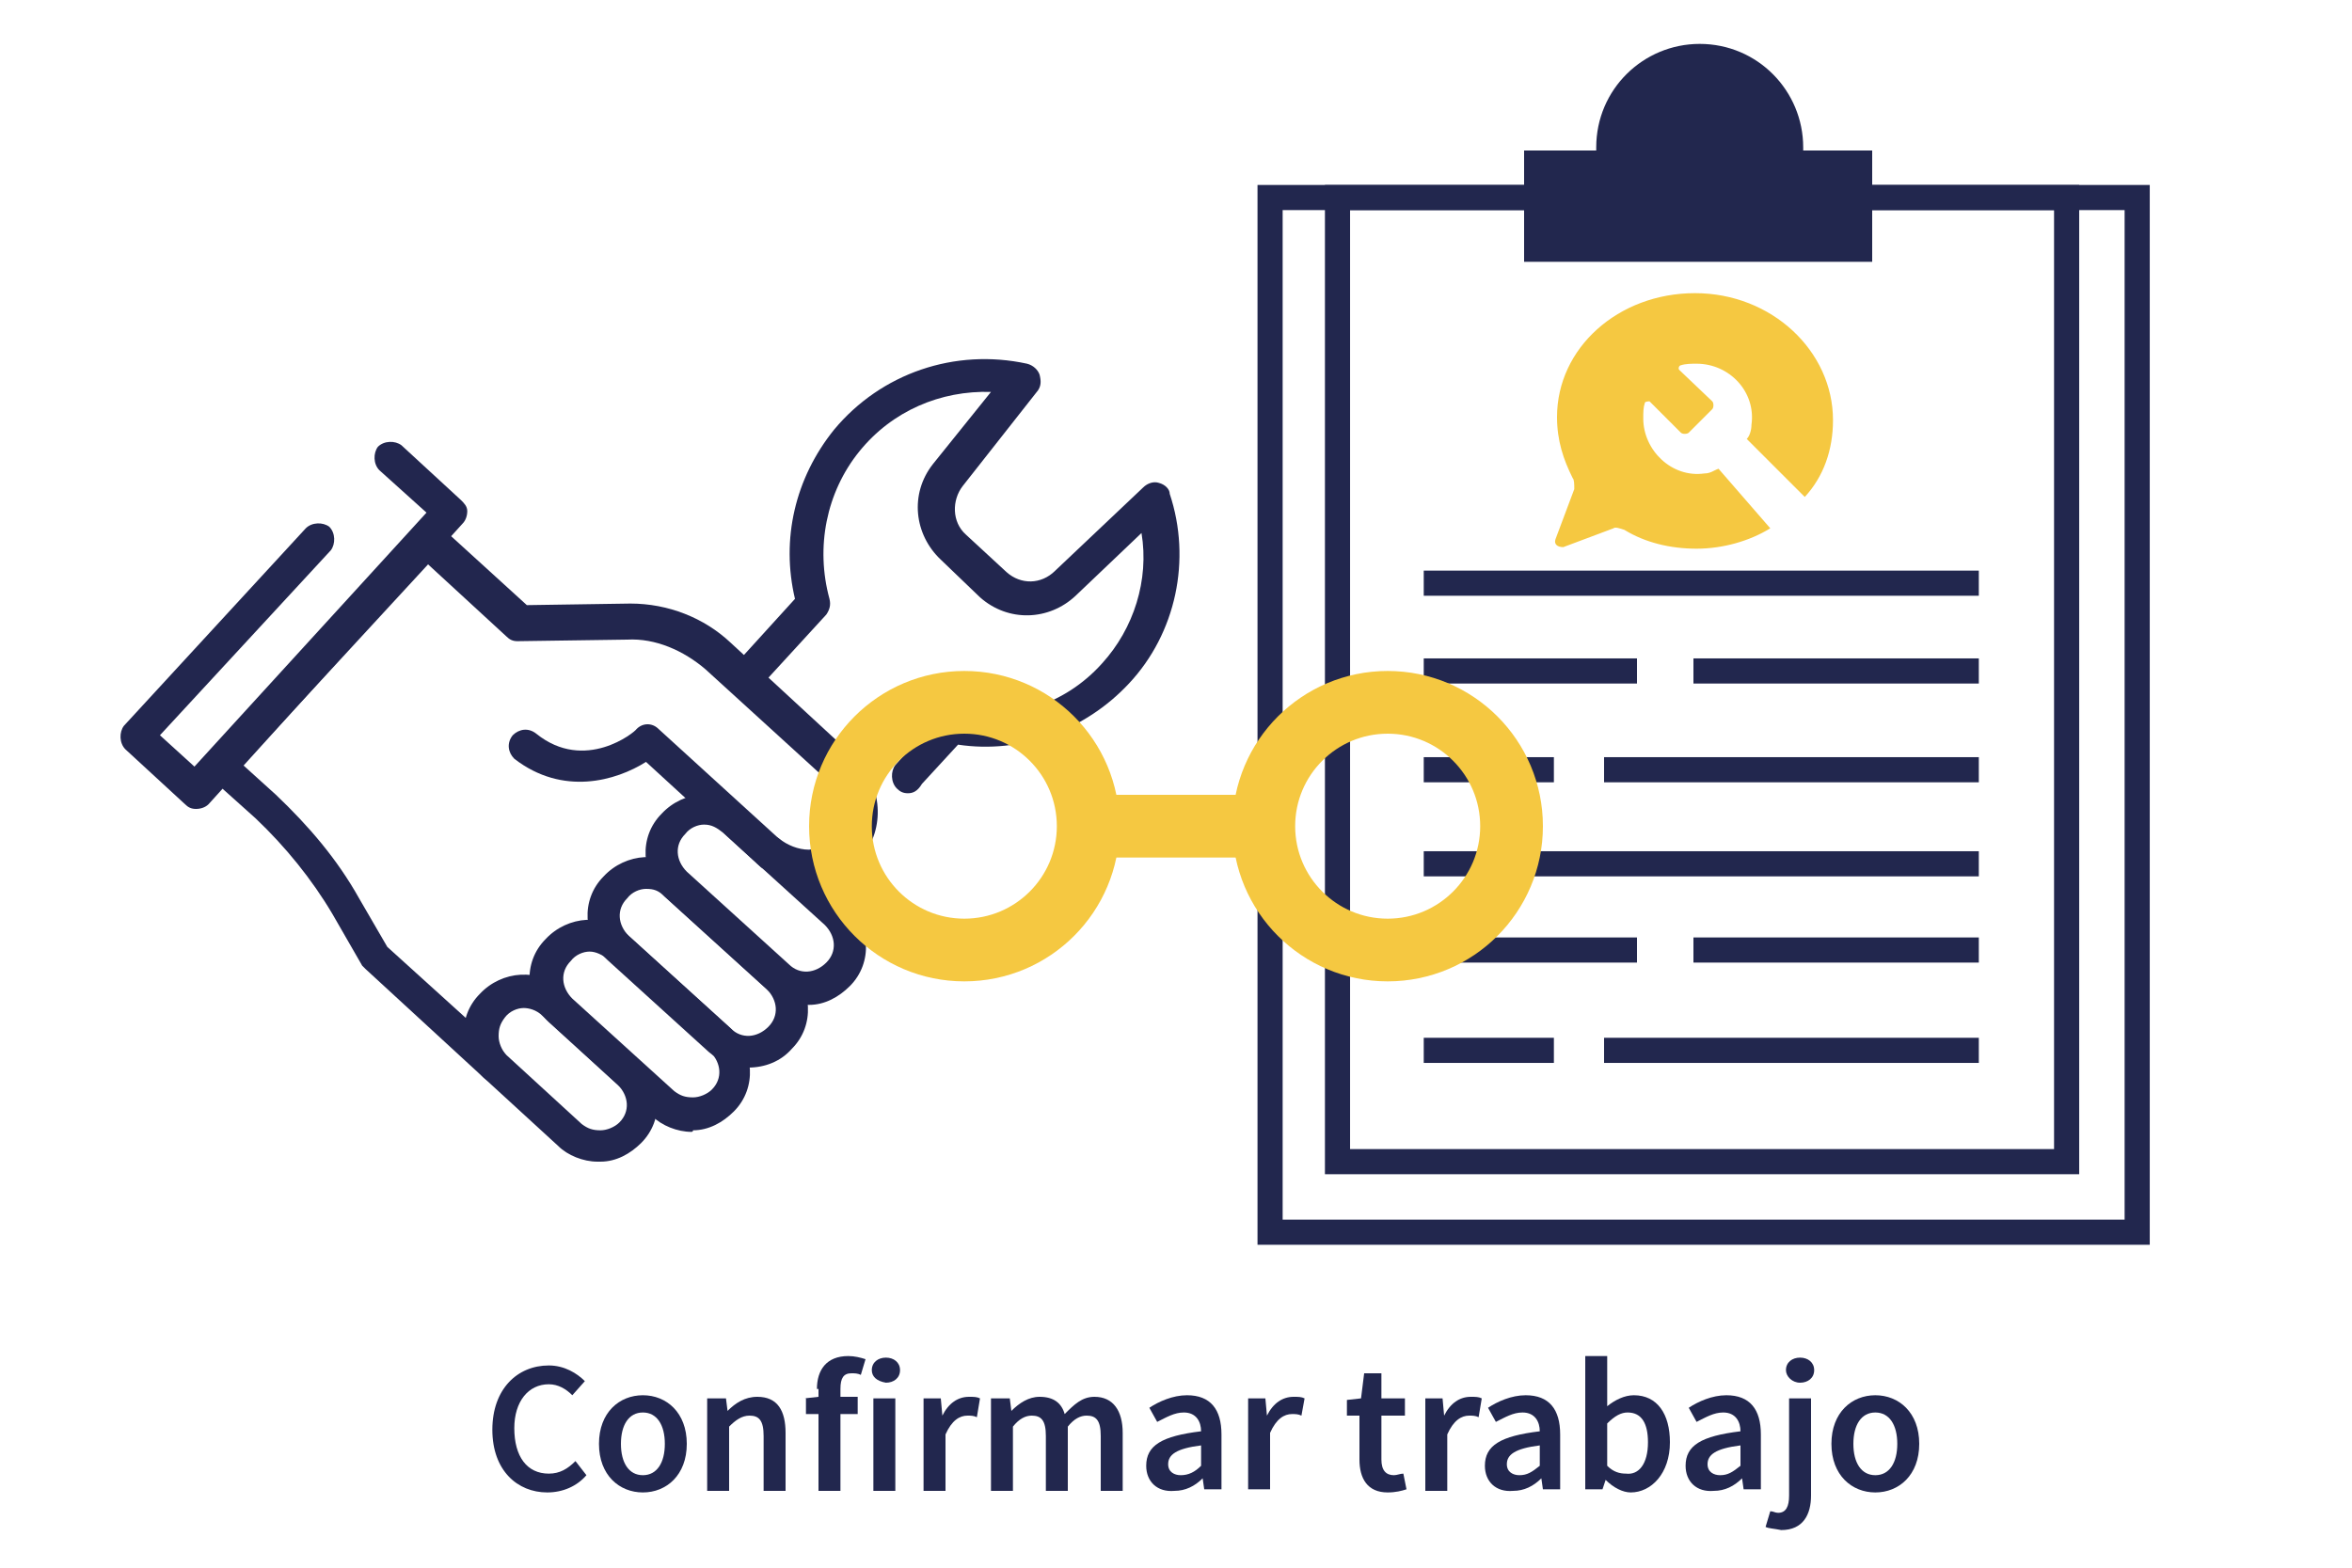 <?xml version="1.0" encoding="utf-8"?>
<!-- Generator: Adobe Illustrator 27.6.1, SVG Export Plug-In . SVG Version: 6.00 Build 0)  -->
<svg version="1.1" id="Layer_1" xmlns="http://www.w3.org/2000/svg" xmlns:xlink="http://www.w3.org/1999/xlink" x="0px" y="0px"
	 viewBox="0 0 150 100" style="enable-background:new 0 0 150 100;" xml:space="preserve">
<style type="text/css">
	.st0{fill:#A7A9AB;}
	.st1{fill:none;stroke:#22274E;stroke-width:1.603;stroke-miterlimit:10;}
	.st2{fill:#22274E;}
	.st3{fill:#F5C841;}
	.st4{fill:#22264E;}
	.st5{fill:none;stroke:#F5C841;stroke-width:4;stroke-miterlimit:10;}
</style>
<g>
	<g>
		<path class="st0" d="M110.8,82.9"/>
		<path class="st0" d="M110.8,3"/>
	</g>
	<g>
		<rect x="81" y="12.6" class="st1" width="55.3" height="66"/>
		<rect x="85.3" y="12.6" class="st1" width="46.5" height="61.5"/>
		<g>
			<line class="st1" x1="90.8" y1="37.2" x2="126.2" y2="37.2"/>
			<line class="st1" x1="90.8" y1="49.1" x2="99.1" y2="49.1"/>
			<line class="st1" x1="102.3" y1="49.1" x2="126.2" y2="49.1"/>
			<line class="st1" x1="90.8" y1="42.8" x2="104.4" y2="42.8"/>
			<line class="st1" x1="108" y1="42.8" x2="126.2" y2="42.8"/>
			<line class="st1" x1="90.8" y1="55.1" x2="126.2" y2="55.1"/>
			<line class="st1" x1="90.8" y1="67" x2="99.1" y2="67"/>
			<line class="st1" x1="102.3" y1="67" x2="126.2" y2="67"/>
			<line class="st1" x1="90.8" y1="60.6" x2="104.4" y2="60.6"/>
			<line class="st1" x1="108" y1="60.6" x2="126.2" y2="60.6"/>
		</g>
		<path class="st2" d="M115,9.6c0-0.1,0-0.2,0-0.2c0-3.6-2.9-6.6-6.6-6.6c-3.6,0-6.6,2.9-6.6,6.6c0,0.1,0,0.2,0,0.2h-4.6v7.1h22.2
			V9.6C119.5,9.6,115,9.6,115,9.6z"/>
	</g>
	<g>
		<path class="st3" d="M109.6,29.9c-0.3,0.1-0.5,0.3-0.9,0.3c-2.1,0.3-3.9-1.5-3.9-3.5c0-0.4,0-0.7,0.1-1c0-0.1,0.3-0.1,0.3-0.1l2,2
			c0.1,0.1,0.4,0.1,0.5,0l1.5-1.5c0.1-0.1,0.1-0.4,0-0.5l-2.1-2c-0.1-0.1,0-0.3,0.1-0.3c0.3-0.1,0.7-0.1,1-0.1
			c2.1,0,3.8,1.8,3.5,3.9c0,0.3-0.1,0.7-0.3,0.9l3.7,3.7c1.2-1.3,1.8-3,1.8-4.9c0-4.4-3.9-8.1-8.8-8.1s-8.8,3.5-8.8,7.9
			c0,1.5,0.4,2.7,1,3.9c0.1,0.1,0.1,0.4,0.1,0.7l-1.2,3.2c-0.1,0.3,0.1,0.5,0.5,0.5l3.2-1.2c0.1-0.1,0.4,0,0.7,0.1
			c1.3,0.8,2.9,1.2,4.6,1.2s3.4-0.5,4.7-1.3L109.6,29.9z"/>
	</g>
</g>
<g>
	<path class="st4" d="M49.1,55.5c-0.3,0-0.5-0.1-0.7-0.3l-7.2-6.6c-1.9,1.2-5.3,2.2-8.4-0.2c-0.4-0.4-0.5-1-0.1-1.5
		c0.4-0.4,1-0.5,1.5-0.1c3.1,2.5,6.3-0.1,6.4-0.3c0.4-0.4,1-0.4,1.4,0l7.9,7.2c0.4,0.4,0.4,1.1,0.1,1.5
		C49.7,55.3,49.4,55.5,49.1,55.5z"/>
	<path class="st4" d="M31.5,69c-0.3,0-0.5-0.1-0.7-0.3l-7.5-6.9c-0.1-0.1-0.1-0.1-0.2-0.2l-1.9-3.3c-1.3-2.2-3-4.3-4.9-6.1l-2.9-2.6
		c-0.2-0.2-0.4-0.4-0.4-0.7s0.1-0.6,0.3-0.8l13.2-14.5c0.4-0.4,1.1-0.4,1.5-0.1l5.6,5.1l6.6-0.1c2.4,0,4.7,0.9,6.4,2.5l7.8,7.2
		c1.8,1.7,2.1,4.4,0.7,6.3c-0.8,1-2,1.7-3.3,1.8s-2.5-0.3-3.5-1.2c-0.4-0.4-0.4-1.1-0.1-1.5c0.4-0.4,1.1-0.4,1.5-0.1
		c0.5,0.4,1.2,0.7,1.9,0.7c0.7-0.1,1.3-0.4,1.7-0.9c0.8-1,0.6-2.5-0.4-3.4L45,42.7c-1.4-1.2-3.2-2-5-1.9l-7,0.1
		c-0.3,0-0.5-0.1-0.7-0.3l-5-4.6L15.5,48.8l2.1,1.9c2.1,2,3.9,4.1,5.3,6.6l1.8,3.1l7.4,6.7c0.4,0.4,0.4,1.1,0.1,1.5
		C32.1,68.9,31.8,69,31.5,69z"/>
	<path class="st4" d="M12.5,51.6c-0.3,0-0.5-0.1-0.7-0.3L8,47.8c-0.4-0.4-0.4-1.1-0.1-1.5l11.6-12.6c0.4-0.4,1.1-0.4,1.5-0.1
		c0.4,0.4,0.4,1.1,0.1,1.5L10.2,46.9l2.2,2l14.8-16.2l-3-2.7c-0.4-0.4-0.4-1.1-0.1-1.5c0.4-0.4,1.1-0.4,1.5-0.1l3.8,3.5
		c0.2,0.2,0.4,0.4,0.4,0.7s-0.1,0.6-0.3,0.8L13.3,51.3C13.1,51.5,12.8,51.6,12.5,51.6L12.5,51.6z"/>
	<path class="st4" d="M51.4,64.1c-0.9,0-1.9-0.4-2.5-1l-6.5-5.9c-1.5-1.4-1.7-3.8-0.2-5.3c1.4-1.5,3.8-1.7,5.3-0.2l6.5,5.9
		c1.5,1.4,1.7,3.8,0.2,5.3c-0.7,0.7-1.6,1.2-2.6,1.2C51.6,64.1,51.5,64.1,51.4,64.1z M44.9,52.6c-0.4,0-0.9,0.2-1.2,0.6
		c-0.7,0.7-0.6,1.7,0.1,2.4l6.5,5.9c0.7,0.7,1.7,0.6,2.4-0.1c0.7-0.7,0.6-1.7-0.1-2.4l-6.5-5.9C45.7,52.8,45.4,52.6,44.9,52.6z"/>
	<path class="st4" d="M47.7,68.1c-0.9,0-1.8-0.4-2.5-1l-6.5-5.9c-1.5-1.4-1.7-3.8-0.2-5.3c1.4-1.5,3.8-1.7,5.3-0.2l6.5,5.9
		c1.5,1.4,1.7,3.8,0.2,5.3C49.8,67.7,48.8,68.1,47.7,68.1z M41.2,56.7c-0.4,0-0.9,0.2-1.2,0.6c-0.7,0.7-0.6,1.7,0.1,2.4l6.5,5.9
		c0.7,0.7,1.7,0.6,2.4-0.1s0.6-1.7-0.1-2.4l-6.5-5.9C42,56.8,41.7,56.7,41.2,56.7z"/>
	<path class="st4" d="M44.1,72.2c-0.9,0-1.9-0.4-2.5-1l-6.6-6c-1.5-1.4-1.7-3.8-0.2-5.3c1.4-1.5,3.8-1.7,5.3-0.2l6.5,5.9
		c1.5,1.4,1.7,3.8,0.2,5.3c-0.7,0.7-1.6,1.2-2.6,1.2C44.2,72.2,44.1,72.2,44.1,72.2z M37.6,60.7c-0.4,0-0.9,0.2-1.2,0.6
		c-0.7,0.7-0.6,1.7,0.1,2.4l6.5,5.9c0.4,0.3,0.7,0.4,1.2,0.4c0.4,0,0.9-0.2,1.2-0.5c0.7-0.7,0.6-1.7-0.1-2.4l-6.5-5.9
		C38.4,60.9,38,60.7,37.6,60.7z"/>
	<path class="st4" d="M38.1,74.1c-0.9,0-1.9-0.4-2.5-1l-4.8-4.4c-0.7-0.7-1.2-1.6-1.2-2.6c-0.1-1,0.3-2,1-2.7
		c1.4-1.5,3.8-1.7,5.3-0.2l4.8,4.4c0.7,0.7,1.2,1.6,1.2,2.6c0.1,1-0.3,2-1,2.7s-1.6,1.2-2.6,1.2C38.3,74.1,38.2,74.1,38.1,74.1z
		 M33.4,64.3c-0.4,0-0.9,0.2-1.2,0.6s-0.4,0.7-0.4,1.2c0,0.4,0.2,0.9,0.5,1.2l4.8,4.4c0.4,0.3,0.7,0.4,1.2,0.4
		c0.4,0,0.9-0.2,1.2-0.5c0.7-0.7,0.6-1.7-0.1-2.4l-4.8-4.4C34.2,64.4,33.7,64.3,33.4,64.3z"/>
	<path class="st4" d="M57.9,50.6c-0.3,0-0.5-0.1-0.7-0.3c-0.4-0.4-0.4-1.1-0.1-1.5l2.7-3c0.2-0.3,0.7-0.4,1-0.4
		c3.5,0.7,7.1-0.4,9.5-3.1c2-2.2,3-5.3,2.5-8.3l-4.2,4c-1.7,1.6-4.3,1.7-6.1,0.1L60,35.7c-1.7-1.6-2-4.2-0.5-6.1l3.7-4.6
		c-3.2-0.1-6.3,1.2-8.4,3.8s-2.8,6.1-1.9,9.4c0.1,0.4,0,0.7-0.2,1L48.3,44c-0.4,0.4-1.1,0.4-1.5,0.1c-0.4-0.4-0.4-1.1-0.1-1.5l4-4.4
		c-0.9-3.8,0-7.7,2.5-10.8c3-3.6,7.7-5.2,12.3-4.2c0.4,0.1,0.7,0.4,0.8,0.7c0.1,0.4,0.1,0.7-0.1,1L61.4,31c-0.7,0.9-0.7,2.3,0.2,3.1
		l2.6,2.4c0.9,0.8,2.2,0.8,3.1-0.1l5.6-5.3c0.3-0.3,0.7-0.4,1-0.3c0.4,0.1,0.7,0.4,0.7,0.7C76,35.7,75,40.4,72,43.6
		c-2.8,3-6.9,4.5-10.9,3.9L58.8,50C58.5,50.5,58.2,50.6,57.9,50.6z"/>
</g>
<g>
	<circle class="st5" cx="61.5" cy="52.7" r="7.9"/>
	<circle class="st5" cx="88.5" cy="52.7" r="7.9"/>
	<line class="st5" x1="69.4" y1="52.7" x2="80.6" y2="52.7"/>
</g>
<g>
	<path class="st2" d="M31.4,91.2c0-2.6,1.6-4.1,3.6-4.1c1,0,1.8,0.5,2.3,1L36.5,89c-0.4-0.4-0.9-0.7-1.5-0.7c-1.3,0-2.2,1.1-2.2,2.8
		c0,1.8,0.8,2.9,2.2,2.9c0.7,0,1.2-0.3,1.7-0.8l0.7,0.9c-0.6,0.7-1.5,1.1-2.5,1.1C33,95.2,31.4,93.8,31.4,91.2z"/>
	<path class="st2" d="M38.2,92.1c0-2,1.3-3.1,2.8-3.1s2.8,1.1,2.8,3.1c0,2-1.3,3.1-2.8,3.1S38.2,94.1,38.2,92.1z M42.4,92.1
		c0-1.2-0.5-2-1.4-2c-0.9,0-1.4,0.8-1.4,2c0,1.2,0.5,2,1.4,2C41.9,94.1,42.4,93.3,42.4,92.1z"/>
	<path class="st2" d="M45.2,89.2h1.1l0.1,0.8h0c0.5-0.5,1.1-0.9,1.9-0.9c1.3,0,1.8,0.9,1.8,2.3v3.7h-1.4v-3.5c0-1-0.3-1.3-0.9-1.3
		c-0.5,0-0.9,0.3-1.3,0.7v4.1h-1.4V89.2z"/>
	<path class="st2" d="M51.3,89.2l0.9-0.1h2.5v1.1h-3.3V89.2z M52.1,88.6c0-1.2,0.6-2.1,2-2.1c0.4,0,0.8,0.1,1.1,0.2l-0.3,1
		c-0.2-0.1-0.4-0.1-0.6-0.1c-0.5,0-0.7,0.3-0.7,1v6.5h-1.4V88.6z"/>
	<path class="st2" d="M55.6,87.4c0-0.5,0.4-0.8,0.9-0.8c0.5,0,0.9,0.3,0.9,0.8c0,0.5-0.4,0.8-0.9,0.8C55.9,88.1,55.6,87.8,55.6,87.4
		z M55.7,89.2h1.4v5.9h-1.4V89.2z"/>
	<path class="st2" d="M58.9,89.2H60l0.1,1.1h0c0.4-0.8,1-1.2,1.7-1.2c0.3,0,0.5,0,0.7,0.1l-0.2,1.2c-0.2-0.1-0.4-0.1-0.6-0.1
		c-0.5,0-1,0.3-1.4,1.2v3.6h-1.4V89.2z"/>
	<path class="st2" d="M63.3,89.2h1.1l0.1,0.8h0c0.5-0.5,1.1-0.9,1.8-0.9c0.9,0,1.4,0.4,1.6,1.1c0.6-0.6,1.1-1.1,1.9-1.1
		c1.2,0,1.8,0.9,1.8,2.3v3.7h-1.4v-3.5c0-1-0.3-1.3-0.9-1.3c-0.4,0-0.8,0.2-1.2,0.7v4.1h-1.4v-3.5c0-1-0.3-1.3-0.9-1.3
		c-0.4,0-0.8,0.2-1.2,0.7v4.1h-1.4V89.2z"/>
	<path class="st2" d="M73.1,93.5c0-1.3,1-1.9,3.5-2.2c0-0.6-0.3-1.2-1.1-1.2c-0.6,0-1.1,0.3-1.7,0.6l-0.5-0.9
		c0.6-0.4,1.5-0.8,2.4-0.8c1.5,0,2.2,0.9,2.2,2.5v3.5h-1.1l-0.1-0.7h0c-0.5,0.5-1.1,0.8-1.8,0.8C73.8,95.2,73.1,94.5,73.1,93.5z
		 M76.6,93.5v-1.3c-1.6,0.2-2.1,0.6-2.1,1.2c0,0.5,0.4,0.7,0.8,0.7C75.8,94.1,76.2,93.9,76.6,93.5z"/>
	<path class="st2" d="M79.6,89.2h1.1l0.1,1.1h0c0.4-0.8,1-1.2,1.7-1.2c0.3,0,0.5,0,0.7,0.1L83,90.3c-0.2-0.1-0.4-0.1-0.6-0.1
		c-0.5,0-1,0.3-1.4,1.2v3.6h-1.4V89.2z"/>
	<path class="st2" d="M86.7,93.1v-2.8h-0.8v-1l0.9-0.1l0.2-1.6h1.1v1.6h1.5v1.1h-1.5v2.8c0,0.7,0.3,1,0.8,1c0.2,0,0.4-0.1,0.6-0.1
		l0.2,1c-0.3,0.1-0.7,0.2-1.2,0.2C87.2,95.2,86.7,94.3,86.7,93.1z"/>
	<path class="st2" d="M90.8,89.2H92l0.1,1.1h0c0.4-0.8,1-1.2,1.7-1.2c0.3,0,0.5,0,0.7,0.1l-0.2,1.2c-0.2-0.1-0.4-0.1-0.6-0.1
		c-0.5,0-1,0.3-1.4,1.2v3.6h-1.4V89.2z"/>
	<path class="st2" d="M94.7,93.5c0-1.3,1-1.9,3.5-2.2c0-0.6-0.3-1.2-1.1-1.2c-0.6,0-1.1,0.3-1.7,0.6l-0.5-0.9
		c0.6-0.4,1.5-0.8,2.4-0.8c1.5,0,2.2,0.9,2.2,2.5v3.5h-1.1l-0.1-0.7h0c-0.5,0.5-1.1,0.8-1.8,0.8C95.4,95.2,94.7,94.5,94.7,93.5z
		 M98.2,93.5v-1.3c-1.6,0.2-2.1,0.6-2.1,1.2c0,0.5,0.4,0.7,0.8,0.7C97.4,94.1,97.7,93.9,98.2,93.5z"/>
	<path class="st2" d="M102.4,94.4L102.4,94.4l-0.2,0.6h-1.1v-8.5h1.4v2.2l0,1c0.5-0.4,1.1-0.7,1.7-0.7c1.5,0,2.3,1.2,2.3,3
		c0,2-1.2,3.2-2.5,3.2C103.5,95.2,102.9,94.9,102.4,94.4z M105.1,92c0-1.2-0.4-1.9-1.3-1.9c-0.4,0-0.8,0.2-1.3,0.7v2.7
		c0.4,0.4,0.8,0.5,1.2,0.5C104.5,94.1,105.1,93.4,105.1,92z"/>
	<path class="st2" d="M107.5,93.5c0-1.3,1-1.9,3.5-2.2c0-0.6-0.3-1.2-1.1-1.2c-0.6,0-1.1,0.3-1.7,0.6l-0.5-0.9
		c0.6-0.4,1.5-0.8,2.4-0.8c1.5,0,2.2,0.9,2.2,2.5v3.5h-1.1l-0.1-0.7h0c-0.5,0.5-1.1,0.8-1.8,0.8C108.2,95.2,107.5,94.5,107.5,93.5z
		 M111,93.5v-1.3c-1.6,0.2-2.1,0.6-2.1,1.2c0,0.5,0.4,0.7,0.8,0.7C110.2,94.1,110.5,93.9,111,93.5z"/>
	<path class="st2" d="M112.6,97.4l0.3-1c0.2,0,0.3,0.1,0.5,0.1c0.5,0,0.7-0.4,0.7-1.1v-6.2h1.4v6.2c0,1.2-0.5,2.2-1.9,2.2
		C113.1,97.5,112.8,97.5,112.6,97.4z M113.9,87.4c0-0.5,0.4-0.8,0.9-0.8s0.9,0.3,0.9,0.8c0,0.5-0.4,0.8-0.9,0.8
		S113.9,87.8,113.9,87.4z"/>
	<path class="st2" d="M116.8,92.1c0-2,1.3-3.1,2.8-3.1s2.8,1.1,2.8,3.1c0,2-1.3,3.1-2.8,3.1S116.8,94.1,116.8,92.1z M121,92.1
		c0-1.2-0.5-2-1.4-2s-1.4,0.8-1.4,2c0,1.2,0.5,2,1.4,2S121,93.3,121,92.1z"/>
</g>
</svg>

